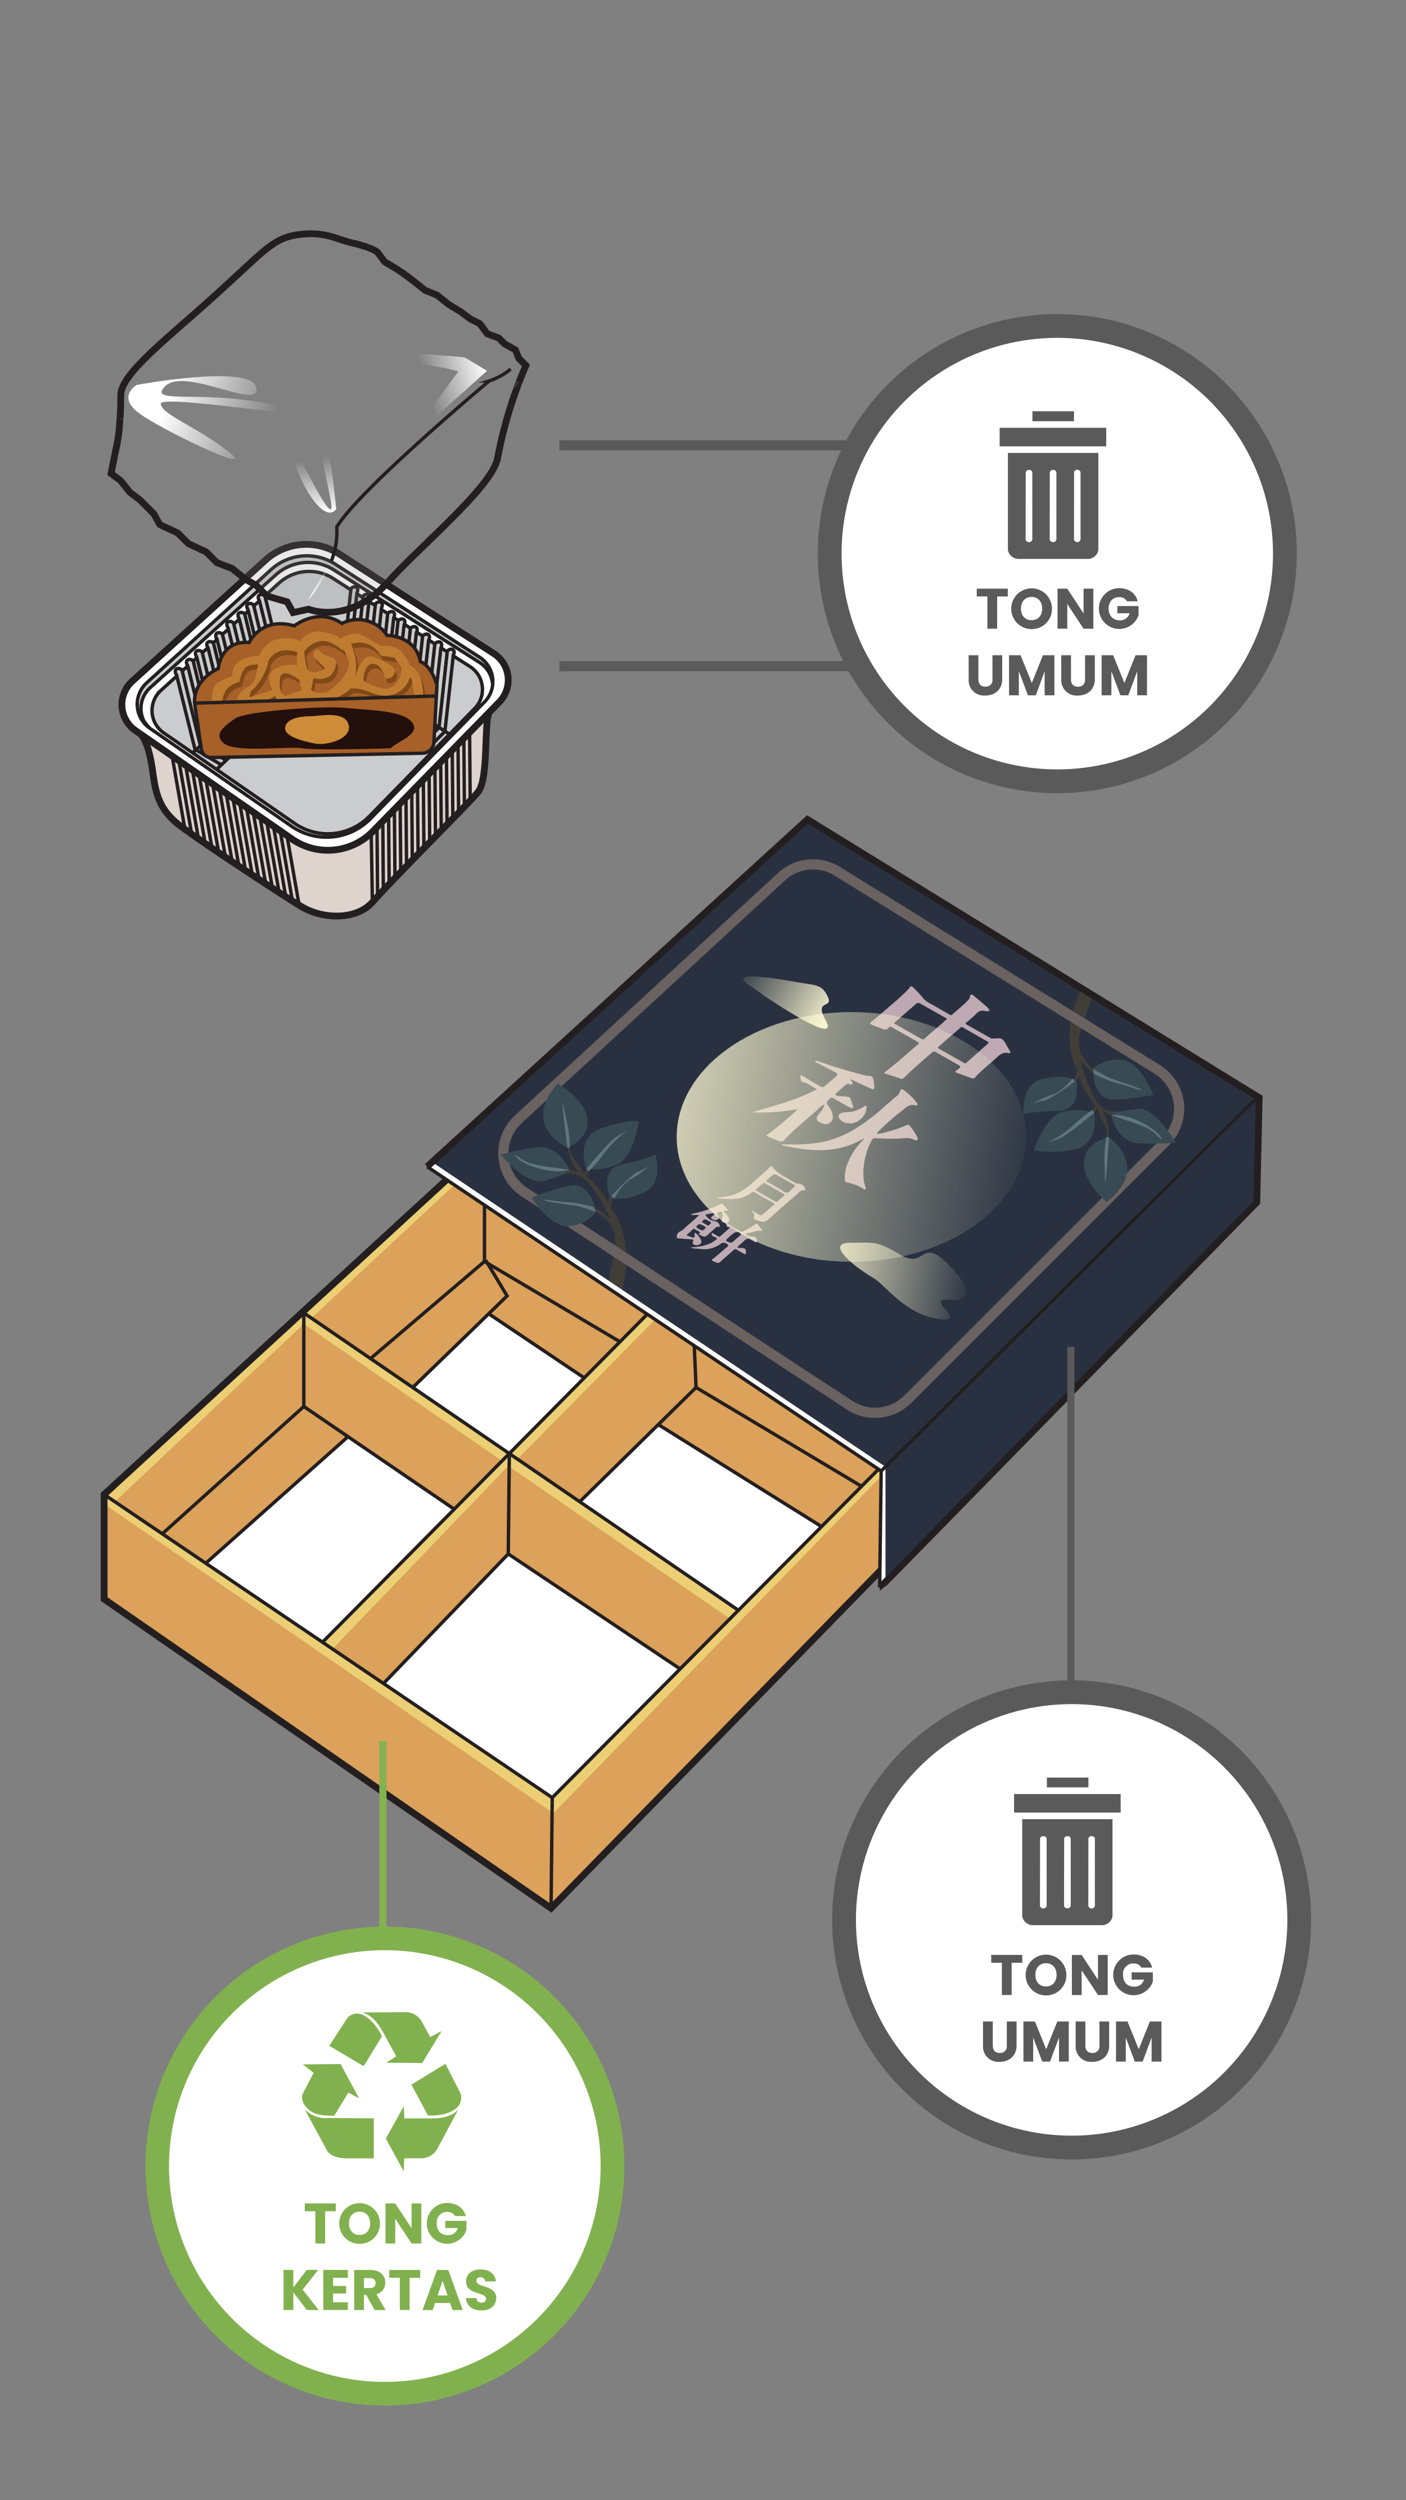 <svg xmlns="http://www.w3.org/2000/svg" xmlns:xlink="http://www.w3.org/1999/xlink" viewBox="0 0 414 736"><rect x="0" y="0" width="414" height="736" fill="#808080" stroke="none"/><defs><style>.cls-1{fill:#5a5a5a;}.cls-2{fill:#dca15a;}.cls-3{fill:#eccf75;}.cls-30,.cls-4{fill:#fff;}.cls-29,.cls-5,.cls-6,.cls-9{fill:none;}.cls-5,.cls-6{stroke:#231f20;}.cls-29,.cls-30,.cls-5,.cls-6,.cls-9{stroke-miterlimit:10;}.cls-5{stroke-width:2px;}.cls-7{fill:#293141;}.cls-8{fill:#403e37;}.cls-9{stroke:#696260;}.cls-29,.cls-9{stroke-width:3px;}.cls-10{fill:#384b54;}.cls-11{fill:#62767d;}.cls-12{fill:#bfaab3;}.cls-13{fill:#bea9b3;}.cls-14{fill:url(#linear-gradient);}.cls-15{fill:url(#linear-gradient-2);}.cls-16{fill:url(#linear-gradient-3);}.cls-17{fill:#dfd3cd;}.cls-18{fill:#989a9d;opacity:0.5;}.cls-19{fill:#a76027;}.cls-20{fill:#23100d;}.cls-21{fill:#ce8b38;}.cls-22{fill:#804918;}.cls-23{fill:#bf7c31;}.cls-24{fill:#88858a;opacity:0.18;}.cls-25{fill:url(#linear-gradient-4);}.cls-26{fill:url(#linear-gradient-5);}.cls-27{fill:url(#linear-gradient-6);}.cls-28{fill:url(#linear-gradient-7);}.cls-29,.cls-30{stroke:#5a5a5a;}.cls-30{stroke-width:7px;}.cls-31{clip-path:url(#clip-path);}.cls-32{fill:#84b250;}.cls-33,.cls-34{fill:#81b14e;}.cls-34{fill-rule:evenodd;}.cls-35{clip-path:url(#clip-path-2);}</style><linearGradient id="linear-gradient" x1="169.4" y1="321.51" x2="306.18" y2="343.67" gradientUnits="userSpaceOnUse"><stop offset="0" stop-color="#fffbd4"/><stop offset="1" stop-color="#fffbd4" stop-opacity="0"/></linearGradient><linearGradient id="linear-gradient-2" x1="234.65" y1="371.88" x2="286.45" y2="380.28" xlink:href="#linear-gradient"/><linearGradient id="linear-gradient-3" x1="246.32" y1="299.75" x2="217.76" y2="283.01" xlink:href="#linear-gradient"/><linearGradient id="linear-gradient-4" x1="93.23" y1="170.65" x2="95.26" y2="171.29" gradientUnits="userSpaceOnUse"><stop offset="0" stop-color="#fff"/><stop offset="1" stop-color="#fff" stop-opacity="0"/></linearGradient><linearGradient id="linear-gradient-5" x1="94.08" y1="151.36" x2="91.75" y2="135.02" xlink:href="#linear-gradient-4"/><linearGradient id="linear-gradient-6" x1="143.22" y1="108.3" x2="125.21" y2="113.29" xlink:href="#linear-gradient-4"/><linearGradient id="linear-gradient-7" x1="48.96" y1="116.67" x2="80.11" y2="126.39" xlink:href="#linear-gradient-4"/><clipPath id="clip-path"><rect class="cls-1" x="294.37" y="125.94" width="31.33" height="5.42"/></clipPath><clipPath id="clip-path-2"><rect class="cls-1" x="298.61" y="528.14" width="31.33" height="5.42"/></clipPath></defs><g id="B:_65-75" data-name="B: 65-75"><g id="_70_box_1" data-name="70 box#1"><polygon class="cls-2" points="162.26 561.73 30.66 470.73 30.66 439.93 142.66 337.03 274.26 416.83 274.26 446.93 162.26 561.73"/><polygon class="cls-3" points="30.66 442.73 162.96 533.73 274.26 419.35 274.26 416.83 162.26 529.53 30.66 439.93 30.66 442.73"/><polygon class="cls-3" points="33.81 442.06 89.46 389.71 147.81 430.06 95.76 483.33 97.86 485.43 149.66 431.53 214.95 476.51 217.56 474.23 152.46 429.43 203.56 377.63 271.48 419.63 273.56 416.83 142.66 337.03 142.66 340.53 201.46 376.23 150.36 428.03 91.56 388.13 142.66 340.53 142.66 337.03 30.66 439.93 33.81 442.06"/><polygon class="cls-4" points="150.36 428.03 121.66 408.43 144.06 386.73 172.06 405.63 150.36 428.03"/><polygon class="cls-4" points="95.76 483.33 60.76 460.23 102.76 423.13 133.56 444.13 95.76 483.33"/><polygon class="cls-4" points="162.96 529.53 113.26 495.23 149.66 457.43 200.06 491.03 162.96 529.53"/><polygon class="cls-4" points="217.56 474.23 170.66 442.03 193.76 419.63 242.06 449.73 217.56 474.23"/><polygon class="cls-5" points="162.26 561.73 30.66 470.73 30.66 439.93 142.66 337.03 274.26 416.83 274.26 446.93 162.26 561.73"/><polyline class="cls-6" points="274.26 416.83 162.61 529.18 30.66 439.93"/><line class="cls-6" x1="162.26" y1="561.73" x2="162.61" y2="528.83"/><line class="cls-6" x1="142.66" y1="337.03" x2="142.66" y2="371.33"/><line class="cls-6" x1="89.1" y1="386.24" x2="217.21" y2="473.88"/><line class="cls-6" x1="203.44" y1="373.89" x2="94.71" y2="483.68"/><polyline class="cls-6" points="109.1 399.92 142.66 371.33 182.55 394.98"/><line class="cls-6" x1="89.46" y1="386.73" x2="89.46" y2="414.03"/><polyline class="cls-6" points="47.81 451.48 89.46 414.03 133.56 444.13"/><polyline class="cls-6" points="170.71 442.06 204.96 408.43 253.61 437.48"/><line class="cls-6" x1="203.48" y1="374.13" x2="204.96" y2="408.43"/><line class="cls-6" x1="149.97" y1="427.88" x2="149.66" y2="457.43"/><polyline class="cls-6" points="200.41 491.38 149.66 457.43 112.91 495.58"/><polyline class="cls-6" points="143.01 370.98 149.31 381.48 121.54 408.43"/><line class="cls-6" x1="143.9" y1="386.73" x2="172.02" y2="405.61"/><line class="cls-6" x1="193.84" y1="419.35" x2="241.91" y2="449.38"/><line class="cls-6" x1="102.47" y1="422.91" x2="60.59" y2="460.18"/></g><g id="_70_box_1-2" data-name="70 box#1"><path class="cls-7" d="M259,467.33l.44-34.3-133.7-89.6,112-102.2,133,81.9-.7,30.8S259.29,467.33,259,467.33Z"/><path class="cls-8" d="M179,377.73s2.57-11.15,2.1-14c-.7-4.2-5.6-7-5.6-7l-2.8-2.1a15.23,15.23,0,0,1,7,4.2s-3.5-7.7-7-11.2a6.76,6.76,0,0,0-7.39-1.73l.39-1.77s3.5,0,4.9,1.4a22.52,22.52,0,0,1-2.8-4.9,15,15,0,0,1-.7-4.2h.7s-.7,2.1,1.4,4.9a32,32,0,0,1,2.8,4.2l1.4-2.8.7.7-1.4,2.8s4.9,4.2,6.3,7.7l.7-2.1.7.7-.7,2.8s7.7,8.4,3.5,24.5Z"/><path class="cls-8" d="M321.43,293.92s-3.78,9.93-3.84,12.81c-.1,4.26,4.2,7.92,4.2,7.92l2.36,2.58a15.17,15.17,0,0,1-6.1-5.42s2,8.21,4.8,12.3a6.79,6.79,0,0,0,6.95,3.08l-.72,1.66s-3.43-.65-4.55-2.29a22.6,22.6,0,0,1,1.84,5.34,15,15,0,0,1-.09,4.26l-.69-.13s1.08-1.94-.46-5.08a31.82,31.82,0,0,1-2-4.65l-1.89,2.5-.56-.82,1.9-2.49s-4-5-4.77-8.74l-1.07,1.94-.56-.82,1.2-2.62s-6.13-9,1-24Z"/><path class="cls-9" d="M267.29,411.9,343.2,336a13.62,13.62,0,0,0-2.46-21.21l-94.19-58.31a13.64,13.64,0,0,0-16.4,1.57L152.6,329.5a13.61,13.61,0,0,0,1.77,21.4l95.83,62.77A13.62,13.62,0,0,0,267.29,411.9Z"/><path class="cls-10" d="M167.06,337.83s-14-6.3-2.8-18.9c0,0,7,4.2,8.4,9.1S170.56,336.43,167.06,337.83Z"/><path class="cls-10" d="M167.76,344.83s-2.8-8.4-10.5-7a90.13,90.13,0,0,0-9.8,2.1s7.7,9.1,12.6,7.7A49,49,0,0,0,167.76,344.83Z"/><path class="cls-10" d="M172.66,344.13s-3.5-9.1,4.2-11.9,11.2-2.1,11.2-2.1-1.4,10.5-6.3,12.6A17.84,17.84,0,0,1,172.66,344.13Z"/><path class="cls-10" d="M175.46,356.73s-1.4-9.1-7.7-7.7a70.41,70.41,0,0,0-11.2,3.5s5.6,9.1,11.2,8.4S175.46,356.73,175.46,356.73Z"/><path class="cls-10" d="M179.66,352.53s-3.5-8.4,3.5-9.8,9.8-2.8,9.8-2.8,2.8,8.4-3.5,11.2S179.66,352.53,179.66,352.53Z"/><path class="cls-11" d="M167.6,344.31s-7.54-.88-10.34-1.58-3.5-1.4-5.6-2.8c0,.7,2.1,2.8,7.7,4.2S167.6,344.31,167.6,344.31Z"/><path class="cls-11" d="M167.06,337.83s-1.4-11.2-1.4-12.6.7,2.8,1.4,5.6a35.91,35.91,0,0,1,.7,7Z"/><path class="cls-11" d="M172.66,344.13s6.3-7.7,8.4-9.1a22.46,22.46,0,0,1,3.5-2.1,33,33,0,0,0-7,7,40.87,40.87,0,0,1-4.19,4.87Z"/><path class="cls-11" d="M180,352.14s6-6.61,8.1-7.31a9.86,9.86,0,0,0,3.5-2.1,26.12,26.12,0,0,1-5.6,4.2c-2.8,1.4-5.13,5.86-5.13,5.86Z"/><path class="cls-11" d="M174.76,355.33a39.4,39.4,0,0,0-7-1.4c-2.8,0-4.9-.7-7.7-.7.7.7,9.1,1.4,11.2,2.1l4.2,1.4Z"/><path class="cls-10" d="M326.54,334.78s12.59,8.79-.75,19.09c0,0-6.1-5.42-6.57-10.5S322.84,335.51,326.54,334.78Z"/><path class="cls-10" d="M327.15,327.77s1.19,8.77,9,8.83a89.8,89.8,0,0,0,10-.25s-5.88-10.37-10.95-9.9A48.29,48.29,0,0,0,327.15,327.77Z"/><path class="cls-10" d="M322.21,327.55s1.75,9.59-6.34,10.92-11.39,0-11.39,0,3.32-10.06,8.52-11.21A17.81,17.81,0,0,1,322.21,327.55Z"/><path class="cls-10" d="M321.79,314.65s-.31,9.2,6.14,9a69.53,69.53,0,0,0,11.65-1.36s-3.81-10-9.44-10.33S321.79,314.65,321.79,314.65Z"/><path class="cls-10" d="M316.88,318s1.89,8.9-5.25,9-10.15.93-10.15.93-1.19-8.77,5.52-10.35S316.88,318,316.88,318Z"/><path class="cls-11" d="M327.21,328.31s7.25,2.26,9.87,3.47,3.18,2,5,3.79c.13-.69-1.54-3.14-6.78-5.55S327.21,328.31,327.21,328.31Z"/><path class="cls-11" d="M326.54,334.78s-.7,11.26-1,12.64-.17-2.88-.34-5.76a35.84,35.84,0,0,1,.61-7Z"/><path class="cls-11" d="M322.21,327.55s-7.62,6.4-9.95,7.39a23.12,23.12,0,0,1-3.82,1.41,32.86,32.86,0,0,0,8.17-5.58,41.77,41.77,0,0,1,5-4Z"/><path class="cls-11" d="M316.51,318.33s-7.11,5.38-9.31,5.68a10,10,0,0,0-3.83,1.41,26.18,26.18,0,0,1,6.29-3.09c3-.85,6.12-4.81,6.12-4.81Z"/><path class="cls-11" d="M322.22,316.16a39.31,39.31,0,0,0,6.62,2.67c2.75.52,4.68,1.6,7.43,2.11-.55-.81-8.68-3.06-10.61-4.14l-3.87-2.15Z"/><polygon class="cls-4" points="127.16 342.03 260.73 431.77 260.73 465.64 259.46 467.33 259.46 433.03 125.76 343.43 127.16 342.03"/><polyline class="cls-6" points="259.02 467.33 259.46 433.03 125.76 343.43"/><path class="cls-5" d="M125.76,343.43l112-102.2,133,81.9-.7,30.8s-110.77,113.4-111,113.4"/><line class="cls-6" x1="259.46" y1="433.03" x2="370.76" y2="322.43"/><path class="cls-12" d="M258.19,333.83a16.22,16.22,0,0,0,3.27-.72,32.71,32.71,0,0,0,5.29-1.82.87.87,0,0,1,1.2.18,19.64,19.64,0,0,1,2.07,3.12c.16.3.33.67.07.94s-.64.11-.92,0a4.44,4.44,0,0,0-2.5-.49,59.55,59.55,0,0,1-8.86,0,1,1,0,0,0-1.15.69,20.61,20.61,0,0,0-2.39,11.21,12,12,0,0,0,.57,2.51c.07.22.18.46,0,.61s-.42,0-.62-.1a13.92,13.92,0,0,0-4.71-1.87c-.53-.09-.7-.39-.75-.93a10.92,10.92,0,0,1,1-5.1,19.76,19.76,0,0,1,4.18-6.3c.16-.16.42-.28.41-.63-7.78,4.62-16,3.86-24.25,1.94.28-.3.64-.2,1-.2a59,59,0,0,0,9.67-.44A29.76,29.76,0,0,0,252,332.16a58.1,58.1,0,0,0,8.5-6.47c1-.92,2.07-1.77,3.1-2.68a3.79,3.79,0,0,0,1.51-1.94c.11-.48.41-.56.8-.29A17.46,17.46,0,0,1,270,324.7c.28.37.19.7-.36.73h-.08c-1.62-.58-2.65.44-3.73,1.35a67.18,67.18,0,0,0-6.82,5.91A3.54,3.54,0,0,0,258.19,333.83Z"/><path class="cls-12" d="M221.52,327.43c3.21-1,6.43-1.82,9.6-2.89a65.37,65.37,0,0,0,9.46-3.91c-1.49-.7-2.64-1.77-4.17-2.11-.63-.14-.55-.56-.63-1a1.93,1.93,0,0,1,0-1.12c1.4.83,2.77,1.66,4.15,2.47.33.2.68.38,1,.58,1.32.76,1.33.77,2.47-.19.88-.74,1.73-1.49,2.59-2.25s.7-1-.22-1.47c-1.69-.85-3.38-1.72-5.06-2.59-.25-.14-.73-.26-.6-.58s.56-.05.8,0c4.1,1.52,8.29,2.75,12.52,3.87a10.77,10.77,0,0,0,2.53.47,1.07,1.07,0,0,1,1.18,1c.08.71.26,1.42.3,2.14s-.19,1-.95.62c-1.88-.85-3.75-1.73-5.62-2.59l-.47-.21c0,.11,0,.16,0,.19.24.36.85.62.61,1.09s-.82.23-1.22.13-.65.15-.88.35c-.94.8-1.84,1.63-2.76,2.43-.27.23-.28.39.05.55a1.73,1.73,0,0,0,.86.29,3.74,3.74,0,0,1,.58,0c3.16.18,2.45,0,3.47,2.6.11.26.24.56,0,.78s-.58.1-.85-.05c-1.59-.88-3.19-1.73-4.74-2.67a.86.86,0,0,0-1.27.15c-1,1-1,1-.22,2.2a5.66,5.66,0,0,1,1.19,2.89,2.1,2.1,0,0,1-2.86,2.19,4.22,4.22,0,0,1-1.07-.46c-1-.59-1.06-1.29-.34-2.19s1.62-1.7,1.73-3.05a6.84,6.84,0,0,0-2,1.61c-3.28,2.93-6.76,5.65-9.77,8.88a1.18,1.18,0,0,1-1.48.34c-1.24-.49-2.5-.94-3.86-1.63a90.75,90.75,0,0,0,9.35-7.83A56.65,56.65,0,0,1,221.52,327.43Z"/><path class="cls-12" d="M250.19,330.65a3.47,3.47,0,0,1-2.87-1.18c-.71-.75-.51-1.53.49-1.84s2.2-.2,3.29-.45a12.13,12.13,0,0,0,3.2-1.37c.23-.13.43-.43.73-.27s.09.5.09.76C255.13,328.32,252.48,330.94,250.19,330.65Z"/><path class="cls-12" d="M224.24,361.87c-.39-.51-.79-1-1.19-1.51-.17-.2-.34-.22-.57,0a21.64,21.64,0,0,1-3.62,2.08c-.24.12-.47.26-.77.07-1.33-.81-2.74-1.47-4-2.4.77-.71.82-1.07.29-2-.2-.33-.47-.62-.7-.94s-.63-.4-.52-.68.53,0,.82-.05c.12,0,.28,0,.36-.25l-1.43-1.64a.5.5,0,0,0-.73-.13,30.82,30.82,0,0,1-8.25,2.86c-.16,0-.35,0-.29.37h2.22c-1.49,1.6-3.16,2.75-4.55,4.18-.66.68-1.94.73-2,2v.67c1.44.11,2.88.23,4.32.33.34,0,.66,0,.46.51s-.18.82.25,1a1.59,1.59,0,0,0,1.59,0c.37-.26.76-.61.55-1.11a5.18,5.18,0,0,0-1.83-2.39c-.33.5.19,1.23-.34,1.41s-.94-.23-1.42-.36l-.24-.05c-.46-.08-.53-.27-.17-.58s.94-.78,1.37-1.22.56-.4.92-.11.57.26.8.45.92.25.27.78c-.2.16.06.26.2.33,1.42.77,1.6.75,2.76-.36a3,3,0,0,1,.61-.57c.79-.45,1.18-1.56,2.33-1.42.22,0,.25-.13.21-.34a1.81,1.81,0,0,0-1.64-1.34,3.67,3.67,0,0,1-2.61-1.94l2.83-.49a1.94,1.94,0,0,1-.88,1c-.27.18-.37.39-.13.69a1.5,1.5,0,0,0,1.76.28c.6-.39.4-.85.1-1.29s-.38-.79.39-1,1,.08.95.76a3.45,3.45,0,0,1-.13,1.15c-.29.84-.1,1.17.77,1.34.31.06.56.08.52.47s.07.73.6.78c.31,0,.4.25.11.5-.82.72-1.64,1.43-2.44,2.16-.29.27-.52.2-.81,0l-1.72-1c-.39,1.44,1.16,1,1.52,1.81-2.24,2-5,2.33-7.85,2.55a6.52,6.52,0,0,0,2.42.35,8.2,8.2,0,0,0,6.43-1.39,1.43,1.43,0,0,1,1.92,0c.43.28.55.47.1.84-1.31,1.09-2.59,2.21-3.89,3.3-.23.19-.64.34-.62.62s.49.36.79.48a2.58,2.58,0,0,1,.39.14c.62.38,1,.13,1.5-.33,1.17-1.11,2.43-2.13,3.62-3.22a.79.79,0,0,1,1.11-.08c.64.39,1.3.76,2,1.13.44.25.6.09.58-.39,0-1.06-.27-1.31-1.33-1.31h-.5c-.23,0-.5,0-.59-.22s.17-.33.31-.46c.57-.52,1.18-1,1.73-1.56a1.37,1.37,0,0,1,1.75-.25c.45.22.87.49,1.31.73.22.11.45.15.55-.15.18-.52-.51-1.49-1.07-1.43a2.92,2.92,0,0,1-2.22-.78c.3-.36.74-.26,1.09-.33,1.14-.2,2.2-.81,3.41-.59C224.37,362.36,224.48,362.18,224.24,361.87Zm-17.38.37a5,5,0,0,1-1.84-1c-.08-.29.76-1,1.13-.89a10.63,10.63,0,0,1,1.53.8c.06,0,.08.13.13.2A2.78,2.78,0,0,1,206.86,362.24Zm1-3.24a9.91,9.91,0,0,1,1.31.73c.12.07.25.19.15.33a2.07,2.07,0,0,1-.85.74c-.55-.33-1.12-.66-1.68-1-.13-.09-.06-.26.05-.36C207.09,359.16,207.39,358.83,207.82,359Zm9.71,5c-.65.59-1.34,1.16-2,1.73-.3.25-1.69-.22-1.75-.59a.38.38,0,0,1,.12-.29,15.9,15.9,0,0,1,2.35-2,2.44,2.44,0,0,1,.83-.17,1.31,1.31,0,0,1,1,.58C218.24,363.63,217.76,363.84,217.53,364Z"/><path class="cls-13" d="M297.35,309.34c-.39-.68-.83-1.33-1.18-2-.58-1.18-1.32-2-2.7-1.62-.67-.12-1.28.15-1.83-.16l-7-3.95c-.32-.19-.41-.34-.1-.61,1-.82,1.93-1.61,2.83-2.48a2.53,2.53,0,0,1,2.8-.87,1.87,1.87,0,0,0,.67,0c.51,0,.56-.21.31-.63a6.11,6.11,0,0,0-1.32-1.27c-1-.92-2.11-1.82-3.2-2.69-.46-.37-.91-.5-1,.35a2.36,2.36,0,0,1-.74,1.19c-1.42,1.46-3,2.7-4.54,4.07-.27.25-.46.19-.73,0l-5.23-3a7.85,7.85,0,0,1-2.4-1.63,35.66,35.66,0,0,0-3-3.28c-.62-.6-.82-.56-1.32.18a5.27,5.27,0,0,1-.49.57c-2.4,2.42-5.05,4.55-7.61,6.79-1,.88-2.06,1.7-3.1,2.54-.41.33-.38.55.11.75a37.9,37.9,0,0,0,3.59,1.37,1.17,1.17,0,0,0,1.46-.4c.3-.4.59-.41,1.05-.14,2.48,1.44,5,2.85,7.49,4.25.48.27.54.41.09.79-3.2,2.69-6.25,5.55-9.6,8.06-.42.31-.31.43.11.56,1.46.46,2.92.92,4.36,1.42a1,1,0,0,0,1.16-.31c2.55-2.58,5.33-4.9,8.05-7.3a1,1,0,0,1,1.39-.08c2,1.13,3.92,2.25,5.89,3.35,1.51.84,1.53.84.11,1.88-.58.43-.47.63.14.84,1.34.47,2.68.94,4,1.45a1.1,1.1,0,0,0,1.38-.32c1.83-2,4-3.65,6-5.48,1-1,2.09-1.91,3.72-1.54C297.55,310.16,297.62,309.79,297.35,309.34Zm-25.08-3.64c-.29.25-.52.37-.88.16l-8.21-4.63,4.45-3.91c.62-.55,1.29-1.05,1.89-1.64a1.18,1.18,0,0,1,1.58-.2c2.58,1.45,5.15,2.91,7.79,4.41-1.08,1-2.11,1.89-3.15,2.8S273.41,304.68,272.27,305.7Zm18.52,1.61-6.25,5.54a.57.57,0,0,1-.76,0c-2.44-1.39-4.88-2.78-7.34-4.16-.46-.26-.26-.44,0-.66l4.29-3.72c.65-.57,1.32-1.11,1.95-1.7a.62.62,0,0,1,.87-.14c2.39,1.38,4.79,2.73,7.18,4.1.15.08.32.12.38.35A3.25,3.25,0,0,1,290.79,307.31Z"/><path class="cls-12" d="M237.09,350a2.16,2.16,0,0,0-2.07-1.57,1.76,1.76,0,0,1-.87-.25c-.63-.35-1.28-.68-1.9-1.06-1.58-1-3.33-1.66-4.49-3.25-.63-.87-.75-.78-1.46.07a3.18,3.18,0,0,1-.41.41c-1.54,1.37-3.07,2.75-4.63,4.1a16,16,0,0,1-5.38,3.3,20.92,20.92,0,0,1-4.79.75c.1.11.15.21.21.22,3.49.39,7,.7,10-1.65.21-.16.4-.36.73-.17,2,1.15,4,2.28,6.13,3.47l-3.64,3.2a.8.8,0,0,1-1,0l-2.25-1.3c.27.73,1.06,1.12.77,1.82s.15.83.59,1a6.18,6.18,0,0,0,1,.36,2.38,2.38,0,0,0,2.42-.33q4.15-3.75,8.42-7.38c.68-.57,1.2-1.54,2.37-1.32C237.12,350.43,237.16,350.22,237.09,350Zm-6.23,2c-.64.53-1.27,1.09-1.87,1.66-.28.27-.48.13-.73,0l-5.82-3.3a25.5,25.5,0,0,1,2.2-2c.21-.21.42-.16.67,0,1.81,1,3.63,2.06,5.45,3.09C231.05,351.56,231.23,351.69,230.86,352Zm2.82-2.43a.67.67,0,0,0-.14.09c-.62.49-1.11,1.44-1.87,1.41s-1.41-.71-2.11-1.11c-1.19-.67-2.37-1.36-3.56-2-.4-.22-.49-.39-.08-.71s1-.82,1.46-1.24a.93.93,0,0,1,.75-.27,1.53,1.53,0,0,1,.93.33c1.53.87,3,1.75,4.58,2.59C234.26,349,234.19,349.23,233.68,349.56Z"/><ellipse class="cls-14" cx="250.71" cy="334.68" rx="51.45" ry="36.75"/><path class="cls-15" d="M257.36,376.33c-7.33-4.39-14-10.5-7-10.5s7.7-.7,14.7,3.5,6.3-4.2,12.6,1.4,10.5,12.6,2.1,11.9,6.3,7-3.5,5.6S260.86,378.43,257.36,376.33Z"/><path class="cls-16" d="M225.36,293.36c8.88,5.92,21.32,13.45,17.76,7s2.37-3.22.6-7-3.56-3.23-9.48-4.31-19.53-3.23-14.2.54Z"/></g><g id="_70_tray_bottom" data-name="70 tray bottom"><path class="cls-17" d="M41.44,216.16s1.7,1.17,3,7.77.66,13.19,8.57,19.13,31.55,21.3,35.63,23.75c6.6,4,16.49,4,21.11-1.32,6.46-7.38,27.71-28.37,31-32.32s1.61-21.57,3.44-23.65"/><path class="cls-5" d="M41.44,216.16s1.7,1.17,3,7.77.66,13.19,8.57,19.13,31.55,21.3,35.63,23.75c6.6,4,16.49,4,21.11-1.32,6.46-7.38,27.71-28.37,31-32.32s1.61-21.57,3.44-23.65"/><line class="cls-6" x1="50.8" y1="223.24" x2="54.4" y2="243.78"/><line class="cls-6" x1="52.78" y1="224.56" x2="56.56" y2="246.17"/><line class="cls-6" x1="54.75" y1="225.88" x2="58.54" y2="247.49"/><line class="cls-6" x1="56.73" y1="227.2" x2="60.52" y2="248.8"/><line class="cls-6" x1="58.71" y1="228.52" x2="62.5" y2="250.12"/><line class="cls-6" x1="60.69" y1="229.84" x2="64.48" y2="251.44"/><line class="cls-6" x1="62.67" y1="231.16" x2="66.46" y2="252.76"/><line class="cls-6" x1="64.65" y1="232.48" x2="68.44" y2="254.08"/><line class="cls-6" x1="66.63" y1="233.8" x2="70.42" y2="255.4"/><line class="cls-6" x1="68.61" y1="235.12" x2="72.39" y2="256.72"/><line class="cls-6" x1="70.59" y1="236.44" x2="74.37" y2="258.04"/><line class="cls-6" x1="72.57" y1="237.76" x2="76.35" y2="259.36"/><line class="cls-6" x1="78.33" y1="260.68" x2="74.55" y2="239.08"/><line class="cls-6" x1="76.53" y1="240.4" x2="80.31" y2="262"/><line class="cls-6" x1="78.5" y1="241.72" x2="82.29" y2="263.32"/><line class="cls-6" x1="80.48" y1="243.03" x2="84.15" y2="263.97"/><line class="cls-6" x1="82.46" y1="244.35" x2="86.08" y2="265.01"/><line class="cls-6" x1="84.44" y1="245.67" x2="88.04" y2="266.22"/><line class="cls-6" x1="138.28" y1="216.07" x2="138.44" y2="235.36"/><line class="cls-6" x1="136.58" y1="217.64" x2="136.75" y2="237.94"/><line class="cls-6" x1="134.87" y1="219.22" x2="135.04" y2="239.52"/><line class="cls-6" x1="133.17" y1="220.8" x2="133.34" y2="241.1"/><line class="cls-6" x1="131.46" y1="222.38" x2="131.63" y2="242.68"/><line class="cls-6" x1="129.76" y1="223.96" x2="129.93" y2="244.26"/><line class="cls-6" x1="128.06" y1="225.54" x2="128.23" y2="245.84"/><line class="cls-6" x1="126.35" y1="227.12" x2="126.52" y2="247.42"/><line class="cls-6" x1="124.65" y1="229.36" x2="124.82" y2="249.66"/><line class="cls-6" x1="122.94" y1="231.6" x2="123.11" y2="251.9"/><line class="cls-6" x1="121.24" y1="233.18" x2="121.41" y2="253.48"/><line class="cls-6" x1="119.54" y1="234.76" x2="119.71" y2="255.06"/><line class="cls-6" x1="117.83" y1="236.34" x2="118" y2="256.64"/><line class="cls-6" x1="116.13" y1="238.58" x2="116.3" y2="258.88"/><line class="cls-6" x1="114.42" y1="239.5" x2="114.59" y2="259.8"/><line class="cls-6" x1="112.72" y1="242.4" x2="112.88" y2="262.08"/><line class="cls-6" x1="111.18" y1="263.39" x2="111.01" y2="243.98"/><line class="cls-6" x1="109.31" y1="245.56" x2="109.66" y2="266.01"/></g><g id="_70_tray_top" data-name="70 tray top"><path class="cls-4" d="M78.44,164.64,38.92,200.56a9.3,9.3,0,0,0,1,14.52L86,247a18.54,18.54,0,0,0,23.8-2.28L147,206.68a9.29,9.29,0,0,0-1.62-14.31L99.56,162.88A17.39,17.39,0,0,0,78.44,164.64Z"/><path class="cls-18" d="M46.11,205.13c.8-1,3-3.2,6-6.1-1.43-2.48.55-2.48,1.42-1.36.69-.66,1-1.08,1.77-1.78-.66-1.32,0-2,1.32-1.32.65-.61.65-.68,1.32-1.32-.66-.66-.66-2.64,2-1.32.79-.73.51-.56,1.32-1.32-.66-.66,0-2,1.32-1.32.67-.62.64-.69,1.32-1.32-.66-.66-.66-2.63,2-1.31.87-.81.45-.53,1.32-1.32q-1-3,2-2c.82-.75.52-.6,1.32-1.32-.66-.66,0-2,1.32-1.32.66-.6.68-.09,1.31-.66-.65-1.32-.65-2.64,2-2,.86-.77.54-.62,1.32-1.32-.66-.66,0-2,1.32-1.32,2.43-2.15,4.07-3.61,5.23-4.52,6-4.72,12.8-2.49,16.65.36.67.49,1.28.92,3.19,2.18,2-1.32,2.64,0,2,1.32.8.53,1.06.72,2,1.32,1.32-2,2.64-1.32,1.65,1,.67.43.94.49,1.65,1,2.64-2,2.64,0,2,1.43l2,1.32c1.19-1.43,2.51-.77,1.53,1l1.57,1c1.39-1.44,2-.78,1.68,1.07l1.9,1.21c1.1-1.08,2.42-.42,1.69,1.08l1.92,1.22c1.45-1.4,2.11-.74,1.61,1l2,1.29c1.11-1.09,2.43-.43,1.58,1l2,1.25c1.5-2,2.16-.7,1.67,1.05l2.58,1.61c3.19,1.92,8.31,4.89,5.09,12.31-5.86,7.42-30.27,30.51-32.25,33.15s-11.5,9.75-23.56,1.25S53.64,219,50,217C44.13,213.7,43.72,208,46.11,205.13Z"/><path class="cls-18" d="M41.44,211s-3.25-5.83,1.37-9.79,36.67-33.65,39.44-35.63,10.38-3.08,15.31,0c5.28,3.3,36.55,23.42,40.05,25.57s6.61,3.77,7.36,7.9c0,0-1.23-2.35-7.49-6.36S103,170.6,98.88,168.18s-10.62-4.42-15.83-.66-36.94,33-38.92,35A9.81,9.81,0,0,0,41.44,211Z"/><path class="cls-5" d="M78.15,164.9,38.92,200.56a9.3,9.3,0,0,0,1,14.52L86,247a18.54,18.54,0,0,0,23.8-2.28L147,206.68a9.29,9.29,0,0,0-1.62-14.31L99.9,163.09A17.93,17.93,0,0,0,78.15,164.9Z"/><path class="cls-6" d="M79.83,167.67,43.21,201a8.55,8.55,0,0,0,.88,13.36L85.81,243.2A18.13,18.13,0,0,0,109.1,241l33.59-34.38a8.56,8.56,0,0,0-1.49-13.17L98.74,166.09A15.58,15.58,0,0,0,79.83,167.67Z"/><line class="cls-6" x1="55.42" y1="195.92" x2="53.65" y2="197.53"/><line class="cls-6" x1="57.97" y1="193.6" x2="56.82" y2="194.65"/><line class="cls-6" x1="61.18" y1="190.69" x2="59.56" y2="192.15"/><line class="cls-6" x1="63.88" y1="188.23" x2="62.84" y2="189.18"/><line class="cls-6" x1="67.29" y1="185.13" x2="65.53" y2="186.73"/><line class="cls-6" x1="70.52" y1="182.19" x2="68.79" y2="183.77"/><line class="cls-6" x1="73.16" y1="179.8" x2="71.99" y2="180.85"/><line class="cls-6" x1="76.3" y1="176.94" x2="74.8" y2="178.3"/><path class="cls-6" d="M103.28,173.61l-5.13-3.3a13.19,13.19,0,0,0-16,1.33l-4.26,3.87"/><line class="cls-6" x1="107" y1="176" x2="105.06" y2="174.76"/><line class="cls-6" x1="110.45" y1="178.23" x2="108.82" y2="177.18"/><line class="cls-6" x1="114.34" y1="180.73" x2="112.23" y2="179.37"/><line class="cls-6" x1="117.2" y1="182.57" x2="116.07" y2="181.84"/><line class="cls-6" x1="120.96" y1="184.99" x2="119.18" y2="183.85"/><line class="cls-6" x1="124.53" y1="187.29" x2="122.74" y2="186.13"/><line class="cls-6" x1="128.12" y1="189.6" x2="126.3" y2="188.43"/><line class="cls-6" x1="131.67" y1="191.88" x2="129.91" y2="190.75"/><path class="cls-6" d="M52.06,199l-4.72,4.28a8,8,0,0,0,.83,12.43L86.76,242.4a17.14,17.14,0,0,0,22-2.11l31.06-31.79a8,8,0,0,0-1.38-12.25l-5-3.19"/><path class="cls-6" d="M132.38,216.13,96.77,193.22a8,8,0,0,0-9.71.81L56.72,221.61"/><path class="cls-6" d="M145.05,201.53a8.31,8.31,0,0,0-3.87-6.53l-42.9-27.25a14.19,14.19,0,0,0-17,1.4l-37,33.22a8.29,8.29,0,0,0-1.88,9.92,12.71,12.71,0,0,0,1.49,1.84"/><path class="cls-6" d="M78,175.42c-1.2-1-2.66-.1-1.6,1.45l5.43,21.92,6.85,4L90,201.5l-6.65-4.08Z"/><path class="cls-6" d="M87,204.35l-7-4.3-5.35-22c-1.2-1-2.66-.09-1.6,1.45l5.44,21.93,7.11,4.12"/><path class="cls-6" d="M84.3,206.94l-6.91-4.25-5.35-22c-1.19-1-2.66-.09-1.6,1.45l5.44,21.93,7,4.19"/><path class="cls-6" d="M81.24,209.86l-7.14-4.53-5.36-22c-1.19-1-2.65-.09-1.59,1.45l5.43,21.93,7.17,4.54"/><path class="cls-6" d="M78,213l-7.17-4.35-5.36-22c-1.19-1-2.65-.09-1.59,1.45L69.28,210l7.35,4.25"/><path class="cls-6" d="M75.21,215.61l-7-4.34-5.36-22c-1.19-1-2.65-.09-1.59,1.45l5.43,21.93L73.79,217"/><path class="cls-6" d="M72.23,218.44l-7.37-4.53-5.35-22c-1.2-1-2.66-.1-1.6,1.45l5.43,21.93,7.52,4.46"/><path class="cls-6" d="M69.52,221l-7.3-4.48-5.35-22c-1.2-1-2.66-.1-1.6,1.45l5.43,21.93,7.52,4.34"/><path class="cls-6" d="M66.58,223.83l-7.66-4.64-5.35-22c-1.2-1-2.66-.1-1.6,1.45l5.44,21.93,7.78,4.58"/><path class="cls-6" d="M95.91,201.5l5-5.72,2.43-22.51c1.05-1.11,2.62-.44,1.77,1.23L102.58,197l-4.93,5.41"/><path class="cls-6" d="M99.65,203.63l4.86-5.66,2.42-22.51c1.06-1.12,2.62-.45,1.77,1.22l-2.51,22.46-4.93,5.5"/><path class="cls-6" d="M103.3,205.86l4.83-5.62,2.42-22.51c1.06-1.12,2.62-.45,1.78,1.22l-2.51,22.46-4.89,5.53"/><path class="cls-6" d="M107,208.19l4.75-5.11,2.42-22.51c1.06-1.11,2.62-.44,1.77,1.23l-2.51,22.45-4.83,5"/><path class="cls-6" d="M110.13,210.2l4.66-4.94,2.42-22.51c1.06-1.12,2.62-.44,1.77,1.22l-2.51,22.46-4.63,4.84"/><path class="cls-6" d="M113.84,212.53l4.57-5L120.84,185c1-1.12,2.62-.44,1.77,1.22L120.1,208.7l-4.6,4.86"/><path class="cls-6" d="M117.2,214.52l4.83-4.81,2.42-22.51c1.06-1.11,2.62-.44,1.77,1.23l-2.51,22.45-4.93,4.72"/><path class="cls-6" d="M120.63,217l5-5,2.42-22.51c1.06-1.11,2.62-.44,1.77,1.23l-2.51,22.45-5,4.84"/><path class="cls-6" d="M124.28,219.31l5-5.14,2.43-22.52c1.06-1.11,2.62-.44,1.77,1.23L131,215.33l-5,5"/><path class="cls-6" d="M63.78,226.5s24.88-23.68,26.2-25a4,4,0,0,1,5.28-.66c2,1.32,32.28,20.25,32.28,20.25"/></g><g id="_70_mooncake" data-name="70 mooncake"><path class="cls-19" d="M123.76,194.73c-1.4-7.7-9.8-7.7-9.8-7.7a10.28,10.28,0,0,0-13.3-3.5c-7-4.9-14,.7-14,.7-9.8-2.8-13.3,4.9-13.3,4.9-8.4-.7-9.1,7.7-9.1,7.7s-7,2.8-7,9.8c.71,5,1.58,10.76,2.07,14A2.85,2.85,0,0,0,62.21,223l62.21-1.28a3.42,3.42,0,0,0,3.35-3.25l.89-16.77S127.26,196.13,123.76,194.73Z"/><path class="cls-20" d="M115,220.28c2.1-2.1,9.1-4.2,6.3-7.7s-12.6-3.5-19.6-4.2S72,209.43,69.16,211.53s-6.65,4.55-3.15,7.35,19.6.7,23.1,1.4S115,220.28,115,220.28Z"/><path class="cls-21" d="M91.56,210.83c2.33,0,9.91-1.75,11.08,2.45s-6.41,6.3-9.91,5.6-9.32-2.1-8.74-4.9S89.23,210.83,91.56,210.83Z"/><path class="cls-22" d="M70.77,206.53a5.42,5.42,0,0,1,2.59-2.7,5,5,0,0,0,2.8-4.2l.84-3.94,2.42.36s.86-.1-.85,3.49a12.81,12.81,0,0,1-3.81,5l-.7,2.1,7-2.1s-3-4.41.94-6.41a9.71,9.71,0,0,1,7.46-.59l1.4,5.6s-7-6.3-7.7-2.1,1.49,5.25,1.49,5.25l4.81-1.75a49,49,0,0,1-1.4-9.1c0-3.5,1.4-4.2,1.4-4.2l.7.7a31.71,31.71,0,0,0,.7,5.6c.7,3.5,5.6.7,5.6.7l-3.5-3.5s0-3.5,2.1-1.4,5.6.7,4.2,4.9S93,201,93,201l-.7,3.5a4.79,4.79,0,0,0,5.6,0c2.8-2.1,6.47-6.11,5.34-9a29.3,29.3,0,0,0-2.54-5l2.06-.9s.74-1.2,2.14,3.7a14,14,0,0,1,0,8.4s2.1-8.4,5.6-7,7,2.8,6.3,4.9A2.17,2.17,0,0,1,114,201s-.7-4.2-3.5-4.2-2.8,4.9-2.8,4.9,6.3,4.2,9.1,1.4a7.42,7.42,0,0,0,2.1-6.3l2.8,2.1a7.56,7.56,0,0,1-2.8,5.6c-.24.18-.48.34-.72.49-3.48.21-5.58.91-8.38.21A14.11,14.11,0,0,0,104,204a14.83,14.83,0,0,1-1.93,1.54c-1.28.87-20.42.73-20.42.73S70.4,207.37,70.77,206.53Z"/><path class="cls-22" d="M63.14,207c-.06-1.25.08-3.85,2.17-4.9a23.8,23.8,0,0,1,3.85-1.67,4.79,4.79,0,0,1,2.45-4.63A12.46,12.46,0,0,1,77,194.46s1.61-4.28,5.81-5,6.3.7,6.3.7a6.33,6.33,0,0,1,6.3-2.8c4.2.7,5.6,2.1,5.6,2.1s3.5-2.8,7-.7,4.9,2.8,4.9,2.8,4.2-.7,6.3,2.1,2.1,3.5,2.1,3.5a7.27,7.27,0,0,1,3.5,4.9,26.84,26.84,0,0,1,.44,2.79c.09,1-2.72.15-2.72.15l-.52-3.64-2.8-2.8L116.89,195l-4-.62s-2.31-4.11-6.75-3.8-4.45,2.4-4.45,2.4-3.5-3.5-7-2.8a7.26,7.26,0,0,0-4.9,3.9,9.27,9.27,0,0,0-6.3-1.1,5.59,5.59,0,0,0-4.2,4.2s-4.9-.7-6.3.7-1.75,4.25-1.75,4.25-3.05.6-4.15,2.73a8.55,8.55,0,0,0-.75,2C64.26,206.63,63.56,206.63,63.14,207Z"/><path class="cls-23" d="M69.65,206.62a5.47,5.47,0,0,1,3-4.19,5,5,0,0,0,2.8-4.2l.84-3.94,2.42.36s.86-.1-.85,3.49a12.81,12.81,0,0,1-3.81,5l-.7,2.1,7-2.1s-3-4.41.94-6.41a9.71,9.71,0,0,1,7.46-.59l1.4,5.6s-7-6.3-7.7-2.1S84,204.88,84,204.88l4.81-1.75a49,49,0,0,1-1.4-9.1c0-3.5,1.4-4.2,1.4-4.2l.7.7a31.71,31.71,0,0,0,.7,5.6c.7,3.5,5.6.7,5.6.7l-3.5-3.5s0-3.5,2.1-1.4,5.6.7,4.2,4.9-6.3,2.8-6.3,2.8l-.7,3.5a4.79,4.79,0,0,0,5.6,0c2.8-2.1,6.47-6.11,5.34-9a29.3,29.3,0,0,0-2.54-5l2.06-.9s.74-1.2,2.14,3.7a14,14,0,0,1,0,8.4s2.1-8.4,5.6-7,7,2.8,6.3,4.9a2.17,2.17,0,0,1-2.8,1.4s-.7-4.2-3.5-4.2-2.8,4.9-2.8,4.9,6.3,4.2,9.1,1.4a7.42,7.42,0,0,0,2.1-6.3l2.8,2.1a7.56,7.56,0,0,1-2.8,5.6c-2.8,2.1-5.6,2.1-9.1.7a14.11,14.11,0,0,0-5.76-1.22s-3.34,3.32-6.84,3.32-14.7.7-14.7.7L81,204.88l-3,1.75Z"/><path class="cls-23" d="M62.51,206.28s-.7-4.2,2.1-5.6A23.8,23.8,0,0,1,68.46,199a4.79,4.79,0,0,1,2.45-4.63,12.46,12.46,0,0,1,5.39-1.32s1.61-4.28,5.81-5,6.3.7,6.3.7a6.33,6.33,0,0,1,6.3-2.8c4.2.7,5.6,2.1,5.6,2.1s3.5-2.8,7-.7,4.9,2.8,4.9,2.8,4.2-.7,6.3,2.1,2.1,3.5,2.1,3.5a7.27,7.27,0,0,1,3.5,4.9c.7,3.5.42,4,.42,4l-2.52.24-.7-4.9-2.8-2.8-2.32-3.58-4-.62s-2.31-4.11-6.75-3.8-4.45,2.4-4.45,2.4-3.5-3.5-7-2.8a7.26,7.26,0,0,0-4.9,3.9,9.27,9.27,0,0,0-6.3-1.1,5.59,5.59,0,0,0-4.2,4.2s-4.9-.7-6.3.7-1.75,4.25-1.75,4.25-3,.6-4.15,2.73a6.27,6.27,0,0,0-.88,3.52Z"/><path class="cls-6" d="M123.76,194.73c-1.4-7.7-9.8-7.7-9.8-7.7a10.28,10.28,0,0,0-13.3-3.5c-7-4.9-14,.7-14,.7-9.8-2.8-13.3,4.9-13.3,4.9-8.4-.7-9.1,7.7-9.1,7.7s-7,2.8-7,9.8c.71,5,1.58,10.76,2.07,14A2.85,2.85,0,0,0,62.21,223l62.21-1.28a3.42,3.42,0,0,0,3.35-3.25l.89-16.77S127.26,196.13,123.76,194.73Z"/><line class="cls-6" x1="57.61" y1="206.98" x2="128.31" y2="204.88"/></g><g id="_70_individual_wrapper_bottom" data-name="70 individual wrapper bottom"><path class="cls-24" d="M114.31,171.28c9.55-10.71,30.57-27.91,32.2-36.4a133.47,133.47,0,0,1,6-21.4L99.26,166l-63.9-42.86a48.34,48.34,0,0,1-1.2,9.26l-1.4,7,2.8,2.1,2.8,3.5,2.8,2.1,2.8,2.8,1.4,1.4,1.75,3.15,5.25,2.45,3.15,3.15,5.25,2.45,3.15,3.15,4.55,1.75,3.85,3.15,3.15,1.75,3.15,3.15,6,1.75,1.75,3.15,4.55-1S102.76,184.23,114.31,171.28Z"/><path class="cls-5" d="M152.86,112.46a131.7,131.7,0,0,0-6.35,22.42c-1.63,8.49-22.65,25.69-32.2,36.4-11.55,12.95-23.45,8.05-23.45,8.05l-4.55,1-1.75-3.15-6-1.75-3.15-3.15-3.15-1.75-3.85-3.15-4.55-1.75-3.15-3.15-5.25-2.45-3.15-3.15-5.25-2.45-1.75-3.15-1.4-1.4-2.8-2.8-2.8-2.1-2.8-3.5-2.8-2.1,1.4-7a49.05,49.05,0,0,0,1.21-9.3"/><path class="cls-25" d="M90.57,176.81A38.43,38.43,0,0,0,97.63,165"/></g><g id="_70_individual_wrapper_top" data-name="70 individual wrapper top"><path class="cls-24" d="M99.26,166l53.21-52.55c1.41-3.78,2.44-5.9,2.44-5.9l-2.1-2.1L151.76,103l-3.15-1.75-1.75-1.75-3.39-1.24-2.21-3-2.8-1.4-2.8-2.1-3.5-2.1-3.5-2.8-3.5-1.4-3.5-2.8-2.8-2.1-2.1-1.4-3.5-2.1-2.1-2.8s-1.4-1.4-7.7-2.8c-3.81-.84-7.73-3.44-15.42-2.42s-10,4.6-24.26,17.51S35.56,110,35.56,116.33c0,2.63-.08,4.89-.2,6.84Z"/><path class="cls-5" d="M152.86,112.46c1.21-3.14,2-4.88,2-4.88l-2.1-2.1L151.76,103l-3.15-1.75-1.75-1.75-3.39-1.24-2.21-3-2.8-1.4-2.8-2.1-3.5-2.1-3.5-2.8-3.5-1.4-3.5-2.8-2.8-2.1-2.1-1.4-3.5-2.1-2.1-2.8s-1.4-1.4-7.7-2.8c-3.81-.84-7.73-3.44-15.42-2.42s-10,4.6-24.26,17.51S35.56,110,35.56,116.33c0,2.6-.08,4.86-.19,6.8"/><path class="cls-6" d="M97.63,165a24.11,24.11,0,0,0,1.55-9.87c6.38-10.84,44.88-43,44.88-43a18.47,18.47,0,0,0,6.3-3.5"/><path class="cls-26" d="M99,149.85S96.42,123.17,94.9,129s5.32,24.65,1.56,20.27S84.14,124.77,86.22,134,95.75,154.42,99,149.85Z"/><path class="cls-27" d="M136.85,105.22c-17.9-2-50.44-2-29.29,0s27.4,4.11,27.4,4.11L119,131l24.41-21.84Z"/><path class="cls-28" d="M40.31,113.3s-5.62,3.14,0,7.84,36.14,19.2,27.21,12-20.17-11.17-20.17-14.3,57.54,6.76,35.8,1-40.27-.3-34.52-6.15,28.26,7.47,26.86.41S40.31,113.3,40.31,113.3Z"/></g><line class="cls-29" x1="164.72" y1="131.1" x2="251.75" y2="131.1"/><line class="cls-29" x1="164.72" y1="196.1" x2="251.75" y2="196.1"/><circle class="cls-30" cx="311.32" cy="162.97" r="67.02"/><path class="cls-1" d="M287.61,173.28h9.13v2.3h-3.13v9.5h-2.87v-9.5h-3.13Z"/><path class="cls-1" d="M303.76,185.19a6,6,0,1,1,6-6A5.94,5.94,0,0,1,303.76,185.19Zm0-2.62c1.88,0,3.11-1.36,3.11-3.42s-1.23-3.43-3.11-3.43-3.13,1.33-3.13,3.43S301.84,182.57,303.76,182.57Z"/><path class="cls-1" d="M321.94,173.28v11.8h-2.88l-4.8-7.28v7.28h-2.87v-11.8h2.87l4.8,7.31v-7.31Z"/><path class="cls-1" d="M335,177h-3.17a2.47,2.47,0,0,0-2.32-1.21c-1.85,0-3.07,1.31-3.07,3.36s1.24,3.46,3.31,3.46a2.82,2.82,0,0,0,2.85-2.08H329v-2.12h6.25v2.67a6,6,0,1,1-5.7-7.94C332.35,173.15,334.4,174.59,335,177Z"/><path class="cls-1" d="M285.22,192.88h2.87v7.06c0,1.39.69,2.2,2.05,2.2a1.94,1.94,0,0,0,2.09-2.2v-7.06h2.87v7c0,3.26-2.29,4.87-5,4.87a4.52,4.52,0,0,1-4.87-4.87Z"/><path class="cls-1" d="M297.11,192.88h3.4l3.31,8.17,3.27-8.17h3.38v11.8H307.6V197.6L305,204.68h-2.32L300,197.59v7.09h-2.88Z"/><path class="cls-1" d="M312.49,192.88h2.87v7.06c0,1.39.69,2.2,2.05,2.2a1.94,1.94,0,0,0,2.08-2.2v-7.06h2.88v7c0,3.26-2.29,4.87-5,4.87a4.52,4.52,0,0,1-4.87-4.87Z"/><path class="cls-1" d="M324.38,192.88h3.39l3.31,8.17,3.28-8.17h3.38v11.8h-2.88V197.6l-2.63,7.08h-2.32l-2.66-7.09v7.09h-2.87Z"/><path class="cls-1" d="M304,121.07h12.23V124H304Z"/><path class="cls-1" d="M296.78,161.33c0,.11,0,.21,0,.32s0,.2,0,.31.05.2.08.3.06.2.1.3a2.44,2.44,0,0,0,.14.28,1.75,1.75,0,0,0,.16.27l.19.26.21.23.23.21.26.19a1.75,1.75,0,0,0,.27.16l.28.14.3.1.3.08.31.05H320.6l.31-.05.3-.08.3-.1.28-.14.27-.16.25-.19.23-.21a1.57,1.57,0,0,0,.21-.24,2.35,2.35,0,0,0,.19-.25c.06-.09.11-.18.16-.27s.09-.19.13-.28.08-.2.11-.3.05-.2.07-.3,0-.21,0-.32,0-.2,0-.31v-28H296.78Zm19.48-22.11a.65.65,0,0,1,0-.19.84.84,0,0,1,.05-.17l.09-.17.12-.14a.53.53,0,0,1,.14-.12.91.91,0,0,1,.17-.09l.17-.06.19,0,.19,0,.19.05.17.09.15.12a.81.81,0,0,1,.12.14,1,1,0,0,1,.1.17l.06.18a1.11,1.11,0,0,1,0,.19V158.6a1.21,1.21,0,0,1,0,.19l-.06.19-.09.18-.13.15-.15.13-.18.09-.18.05a.68.68,0,0,1-.2,0l-.19,0-.18-.06a1,1,0,0,1-.17-.1.81.81,0,0,1-.14-.12.79.79,0,0,1-.12-.15.76.76,0,0,1-.09-.18,1.21,1.21,0,0,1-.05-.18.61.61,0,0,1,0-.19Zm-7.15,0,0-.19a1.34,1.34,0,0,1,.07-.18,1.29,1.29,0,0,1,.09-.16.86.86,0,0,1,.13-.14.83.83,0,0,1,.15-.11.56.56,0,0,1,.17-.09l.18,0,.19,0,.18,0,.19,0a.65.65,0,0,1,.16.09.58.58,0,0,1,.15.11.86.86,0,0,1,.13.14,1.4,1.4,0,0,1,.1.16l.06.18a.63.63,0,0,1,0,.19V158.6a1.23,1.23,0,0,1,0,.19.6.6,0,0,1-.06.19.76.76,0,0,1-.09.18l-.12.15a.61.61,0,0,1-.16.12,1,1,0,0,1-.17.1l-.19.05a.62.62,0,0,1-.19,0,.68.68,0,0,1-.2,0l-.19-.05a1,1,0,0,1-.17-.1.44.44,0,0,1-.15-.12l-.13-.15a1.51,1.51,0,0,1-.09-.18.6.6,0,0,1-.06-.19,1.23,1.23,0,0,1,0-.19Zm-7.09,0a.63.63,0,0,1,0-.19l.06-.18a1.4,1.4,0,0,1,.1-.16.86.86,0,0,1,.13-.14.58.58,0,0,1,.15-.11.65.65,0,0,1,.16-.09l.19,0,.18,0,.19,0,.18,0a.56.56,0,0,1,.17.09.58.58,0,0,1,.15.11.86.86,0,0,1,.13.14,1.29,1.29,0,0,1,.09.16,1.34,1.34,0,0,1,.07.18l0,.19V158.6a1.23,1.23,0,0,1,0,.19.6.6,0,0,1-.06.19.76.76,0,0,1-.09.18l-.13.15a.44.44,0,0,1-.15.12,1,1,0,0,1-.17.1l-.19.05a.68.68,0,0,1-.2,0,.62.62,0,0,1-.19,0l-.19-.05a1,1,0,0,1-.17-.1.61.61,0,0,1-.16-.12,1.58,1.58,0,0,1-.12-.15.76.76,0,0,1-.09-.18.6.6,0,0,1-.06-.19,1.23,1.23,0,0,1,0-.19Z"/><rect class="cls-1" x="294.37" y="125.94" width="31.33" height="5.42"/><g class="cls-31"><path class="cls-1" d="M317.21,126H294.4v5.36h31.43V126Z"/></g><polyline class="cls-32" points="113.8 568.81 113.8 512.5 111.7 512.5 111.7 568.81"/><circle class="cls-4" cx="113.32" cy="637.61" r="67.02"/><path class="cls-33" d="M180.35,637.61h-3.5a63.54,63.54,0,1,1-18.61-44.92,63.37,63.37,0,0,1,18.61,44.92h7a70.5,70.5,0,1,0-20.65,49.87,70.26,70.26,0,0,0,20.65-49.87Z"/><path class="cls-33" d="M89.74,648.62h9.12v2.3H95.74v9.5H92.86v-9.5H89.74Z"/><path class="cls-33" d="M105.88,660.53a6,6,0,1,1,6-6A5.93,5.93,0,0,1,105.88,660.53Zm0-2.62c1.89,0,3.11-1.36,3.11-3.42s-1.22-3.43-3.11-3.43-3.12,1.32-3.12,3.43S104,657.91,105.88,657.91Z"/><path class="cls-33" d="M124.06,648.62v11.8h-2.87l-4.81-7.28v7.28h-2.87v-11.8h2.87l4.81,7.31v-7.31Z"/><path class="cls-33" d="M137.15,652.35H134a2.46,2.46,0,0,0-2.32-1.21,3,3,0,0,0-3.07,3.36c0,2.19,1.24,3.46,3.31,3.46a2.83,2.83,0,0,0,2.86-2.08H131.1v-2.12h6.25v2.67a6,6,0,1,1-5.7-7.94C134.48,648.49,136.53,649.93,137.15,652.35Z"/><path class="cls-33" d="M86.37,674.81V680H83.49v-11.8h2.88v5.18l3.93-5.18h3.38L89.11,674l4.73,6H90.33Z"/><path class="cls-33" d="M102.43,670.52H98.08v2.39h3.84v2.22H98.08v2.58h4.35V680H95.2v-11.8h7.23Z"/><path class="cls-33" d="M109.11,668.22c2.89,0,4.34,1.66,4.34,3.72a3.44,3.44,0,0,1-2.62,3.41l2.72,4.67h-3.24l-2.46-4.46h-.68V680h-2.88v-11.8Zm-.16,2.39h-1.78v2.92H109c1.07,0,1.58-.55,1.58-1.48S110,670.61,109,670.61Z"/><path class="cls-33" d="M114.61,668.22h9.12v2.3h-3.12V680h-2.88v-9.5h-3.12Z"/><path class="cls-33" d="M132.52,677.93h-4.41l-.7,2.09h-3l4.27-11.8H132l4.26,11.8h-3Zm-2.2-6.53-1.45,4.31h2.91Z"/><path class="cls-33" d="M141.82,680.13c-2.53,0-4.52-1.26-4.6-3.64h3.06a1.35,1.35,0,0,0,1.46,1.34c.84,0,1.38-.42,1.38-1.11,0-2.18-5.9-1-5.87-5.19,0-2.23,1.83-3.48,4.3-3.48s4.31,1.28,4.42,3.53h-3.11a1.27,1.27,0,0,0-1.36-1.22,1,1,0,0,0-1.21,1.07c0,2.05,5.83,1.13,5.83,5.07C146.12,678.49,144.58,680.13,141.82,680.13Z"/><path class="cls-34" d="M121.17,613.65l10-6.13,4.5,8.87c1.08,4.84-4.87,6.62-9.66,6.33l-4.89-9.07Z"/><path class="cls-34" d="M118.89,620l-5.28,9.54,5.28,9.66.13-3.86h4.82a5.46,5.46,0,0,0,4.9-2.74l6.19-11.6c-2,2.07-4.67,2.6-7.69,2.6h-8.16Z"/><path class="cls-34" d="M107.08,608.23l-10.12-6,5.4-8.33c3.62-3.32,8,1.14,10.11,5.55l-5.39,8.77Z"/><path class="cls-34" d="M113.61,607.2l10.72.09,5.7-9.41-3.37,1.76-2.34-4.31a5.43,5.43,0,0,0-4.71-3l-12.93.09c2.76.82,4.49,2.91,6,5.61l4,7.29-3,1.92Z"/><path class="cls-34" d="M89.22,607.74l3.13,2.45-2.95,5.65c-1.47,2.61,1.06,5.15,2.68,6s4.06,1,6.36.94l4.15-6.79,3.14,1.7-5.44-10.09-11.07.1Z"/><path class="cls-34" d="M89.68,620.84l6.73,12.44c1.35,1.73,3.91,2.14,6.55,2.08h7.1V623.57l-13.46-.09a8.36,8.36,0,0,1-6.92-2.64Z"/><polyline class="cls-1" points="314.27 396.5 314.27 495.93 316.37 495.93 316.37 396.5"/><circle class="cls-30" cx="315.55" cy="565.16" r="67.02"/><path class="cls-1" d="M291.85,575.47H301v2.31h-3.12v9.49H295v-9.49h-3.12Z"/><path class="cls-1" d="M308,587.39a6,6,0,1,1,6-6A5.94,5.94,0,0,1,308,587.39Zm0-2.63c1.88,0,3.11-1.36,3.11-3.42s-1.23-3.43-3.11-3.43-3.12,1.33-3.12,3.43S306.08,584.76,308,584.76Z"/><path class="cls-1" d="M326.17,575.47v11.8H323.3L318.49,580v7.28h-2.87v-11.8h2.87l4.81,7.31v-7.31Z"/><path class="cls-1" d="M339.26,579.2h-3.18a2.46,2.46,0,0,0-2.32-1.21,3,3,0,0,0-3.07,3.36c0,2.19,1.24,3.47,3.31,3.47a2.83,2.83,0,0,0,2.86-2.09h-3.65v-2.11h6.25v2.67a6,6,0,1,1-5.7-7.95C336.59,575.34,338.64,576.79,339.26,579.2Z"/><path class="cls-1" d="M289.45,595.07h2.88v7.06c0,1.39.69,2.2,2.05,2.2a1.94,1.94,0,0,0,2.08-2.2v-7.06h2.87v7c0,3.26-2.28,4.88-5,4.88a4.53,4.53,0,0,1-4.88-4.88Z"/><path class="cls-1" d="M301.35,595.07h3.39l3.31,8.17,3.28-8.17h3.37v11.8h-2.87v-7.08l-2.64,7.08h-2.31l-2.66-7.09v7.09h-2.87Z"/><path class="cls-1" d="M316.72,595.07h2.87v7.06c0,1.39.69,2.2,2.05,2.2a1.94,1.94,0,0,0,2.09-2.2v-7.06h2.87v7c0,3.26-2.29,4.88-5,4.88a4.53,4.53,0,0,1-4.87-4.88Z"/><path class="cls-1" d="M328.61,595.07H332l3.31,8.17,3.27-8.17H342v11.8H339.1v-7.08l-2.64,7.08h-2.32l-2.65-7.09v7.09h-2.88Z"/><path class="cls-1" d="M308.26,523.26h12.23v2.89H308.26Z"/><path class="cls-1" d="M301,563.52c0,.11,0,.21,0,.32s0,.2,0,.31.05.2.08.3.07.2.11.3a2.39,2.39,0,0,0,.13.28,1.78,1.78,0,0,0,.17.27,2,2,0,0,0,.4.49l.23.21.25.19.27.16.29.14.29.1.31.08.31.05h20.92l.31-.05.31-.08.29-.1.29-.14.27-.16.25-.19.23-.21.21-.23c.06-.09.13-.17.18-.26a2.46,2.46,0,0,0,.17-.27l.13-.28c0-.1.07-.2.1-.3s.06-.2.08-.3,0-.21,0-.31,0-.21,0-.32v-28H301Zm19.48-22.11a1.1,1.1,0,0,1,0-.18.55.55,0,0,1,.06-.18.7.7,0,0,1,.09-.17.76.76,0,0,1,.11-.14l.15-.12.16-.09.18,0,.18,0,.19,0,.19,0a.91.91,0,0,1,.17.09.57.57,0,0,1,.15.12.86.86,0,0,1,.13.14.91.91,0,0,1,.09.17.64.64,0,0,1,.06.18.63.63,0,0,1,0,.19v19.38a1.36,1.36,0,0,1,0,.2.82.82,0,0,1-.06.19.7.7,0,0,1-.09.17l-.12.15-.16.13-.17.09-.19.06h-.2l-.19,0-.18-.06-.17-.1a.53.53,0,0,1-.14-.12l-.12-.15a1.3,1.3,0,0,1-.08-.17,1.39,1.39,0,0,1-.06-.19,1.21,1.21,0,0,1,0-.19Zm-7.14,0a.68.68,0,0,1,0-.19.49.49,0,0,1,.06-.17l.1-.17a1.49,1.49,0,0,1,.12-.14l.15-.11a.7.7,0,0,1,.17-.09l.18,0,.19,0,.19,0,.18,0a.56.56,0,0,1,.17.09l.15.11a1.49,1.49,0,0,1,.12.14l.1.17a.49.49,0,0,1,.06.17.68.68,0,0,1,0,.19v19.38a1.34,1.34,0,0,1,0,.2l-.06.18-.09.18-.13.15-.15.12-.18.1-.18,0a1,1,0,0,1-.4,0l-.18,0-.18-.1-.15-.12a.79.79,0,0,1-.12-.15,1.62,1.62,0,0,1-.1-.18,1.21,1.21,0,0,1-.05-.18.68.68,0,0,1,0-.2Zm-7.1,0,0-.19a.87.87,0,0,1,.07-.17l.09-.17.13-.14.15-.11a.56.56,0,0,1,.17-.09l.18,0,.19,0,.19,0,.18,0a.7.7,0,0,1,.17.09l.15.11.12.14.1.17a.85.85,0,0,1,.06.17.68.68,0,0,1,0,.19v19.38a.68.68,0,0,1,0,.2,1.21,1.21,0,0,1-.05.18,1,1,0,0,1-.1.18,1.58,1.58,0,0,1-.12.15l-.15.13-.18.09-.19.06-.19,0-.2,0-.19-.06-.17-.09a.64.64,0,0,1-.15-.13l-.13-.15a1,1,0,0,1-.09-.18,1.27,1.27,0,0,1-.06-.18,1.36,1.36,0,0,1,0-.2Z"/><rect class="cls-1" x="298.61" y="528.14" width="31.33" height="5.42"/><g class="cls-35"><path class="cls-1" d="M321.44,528.16h-22.8v5.35h31.42v-5.35Z"/></g></g></svg>